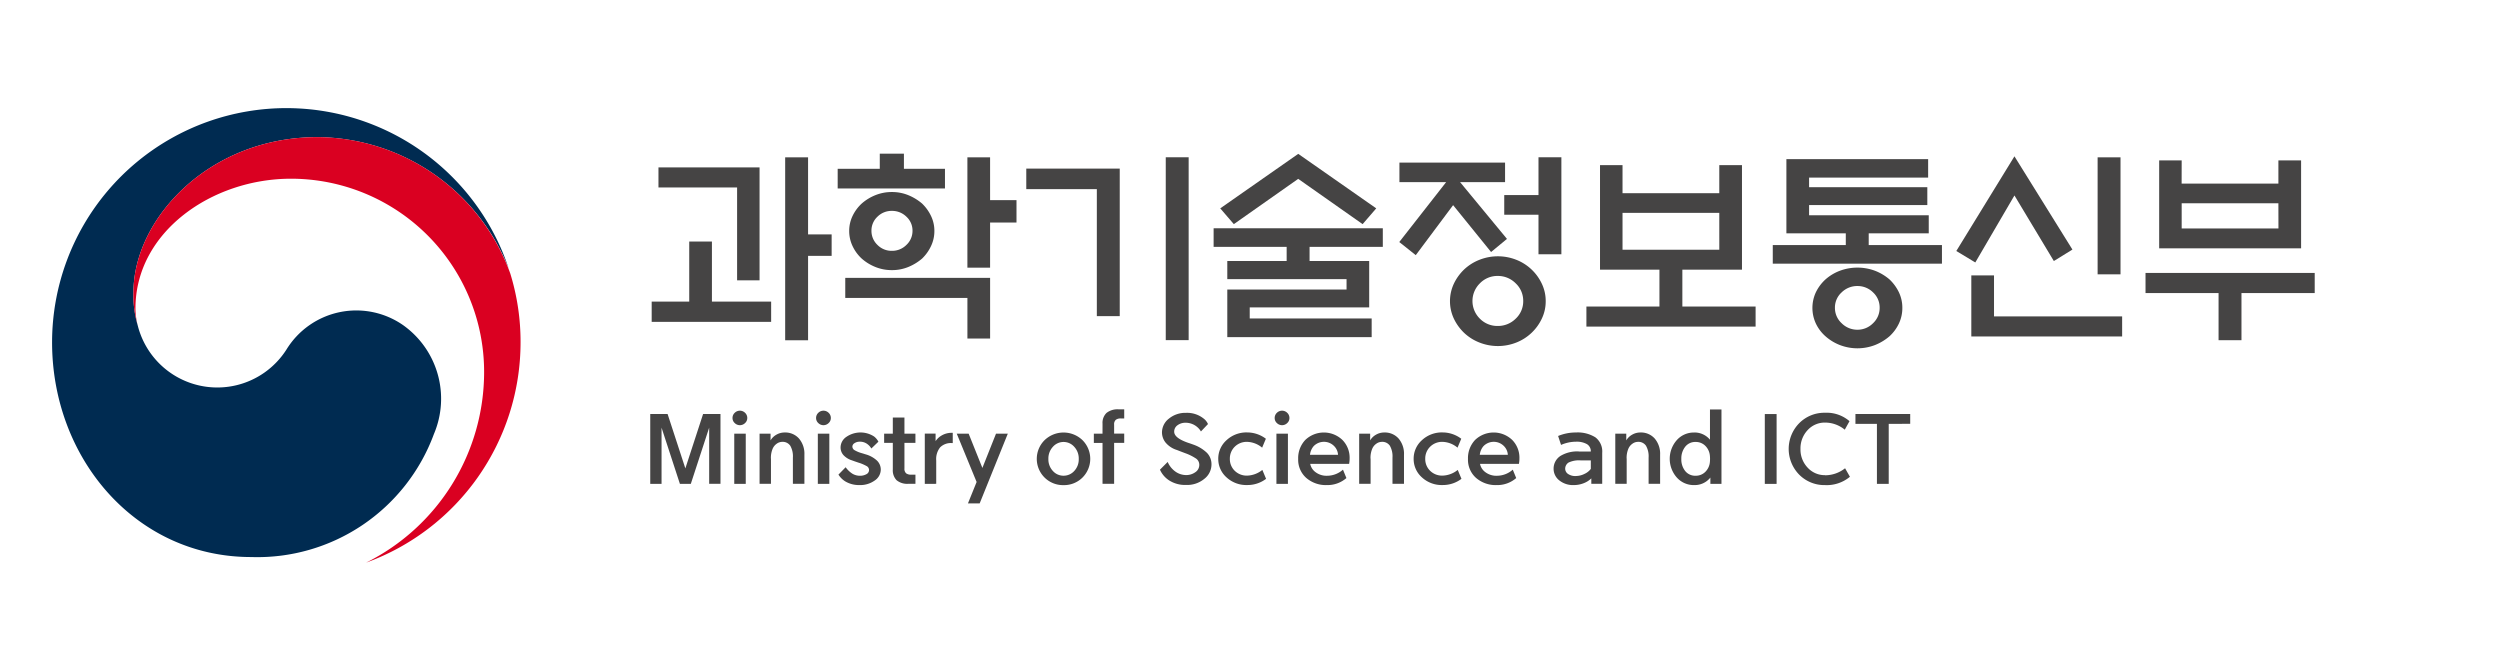 <svg xmlns="http://www.w3.org/2000/svg" xmlns:xlink="http://www.w3.org/1999/xlink" width="192" height="50" viewBox="0 0 192 50">
  <defs>
    <clipPath id="clip-path">
      <rect id="사각형_2" data-name="사각형 2" width="173.769" height="34.915" fill="none"/>
    </clipPath>
  </defs>
  <g id="sponsor-1" transform="translate(-513 -556)">
    <rect id="사각형_24" data-name="사각형 24" width="192" height="50" transform="translate(513 556)" fill="none"/>
    <g id="그룹_3" data-name="그룹 3" transform="translate(517 564.304)">
      <path id="패스_1" data-name="패스 1" d="M137.754,21.634v1.558h-9.175V21.634h2.884V17.022h1.743v4.611ZM135.139,20V12.868H129.1V11.325h7.764V20Zm5.451,4.6h-1.759V10.554h1.759v5.917H142.4v1.652H140.59Z" transform="translate(-82.53 -6.774)" fill="#454444"/>
      <g id="그룹_2" data-name="그룹 2" transform="translate(0 0)">
        <g id="그룹_1" data-name="그룹 1" clip-path="url(#clip-path)">
          <path id="패스_2" data-name="패스 2" d="M176.7,10.927v1.511h-8.24V10.927h3.233V9.762h1.854v1.165ZM169.042,19.3h11.124v4.659h-1.743V20.842h-9.381Zm6.845-3.6a2.683,2.683,0,0,1-.261,1.165,3.236,3.236,0,0,1-.689.96,3.9,3.9,0,0,1-1.046.638,3.269,3.269,0,0,1-1.267.244,3.326,3.326,0,0,1-1.276-.244,3.614,3.614,0,0,1-1.038-.638,3.091,3.091,0,0,1-.705-.96,2.683,2.683,0,0,1-.261-1.165,2.633,2.633,0,0,1,.261-1.157,3.131,3.131,0,0,1,.705-.952,3.62,3.62,0,0,1,1.038-.637,3.326,3.326,0,0,1,1.276-.244,3.269,3.269,0,0,1,1.267.244,3.9,3.9,0,0,1,1.046.637,3.28,3.28,0,0,1,.689.952,2.633,2.633,0,0,1,.261,1.157m-1.68-.016a1.443,1.443,0,0,0-.467-1.078,1.559,1.559,0,0,0-1.117-.448,1.532,1.532,0,0,0-1.11.448,1.453,1.453,0,0,0-.459,1.078,1.477,1.477,0,0,0,.459,1.086,1.516,1.516,0,0,0,1.11.456,1.543,1.543,0,0,0,1.117-.456,1.467,1.467,0,0,0,.467-1.086m5.958,2.833h-1.743V10.045h1.743v3.289h2.028V15.05h-2.028Z" transform="translate(-108.126 -6.266)" fill="#454444"/>
          <path id="패스_3" data-name="패스 3" d="M216.086,22.75h-1.759V12.993h-5.419V11.419h7.178Zm3.534-12.2h1.759V24.592H219.62Z" transform="translate(-134.09 -6.774)" fill="#454444"/>
          <path id="패스_4" data-name="패스 4" d="M254.7,18.038V16.952h-5.609V15.52h12.994v1.432h-5.625v1.086h4.579V21.6h-9.175v.85h9.365v1.432H250.141V20.226H259.3v-.8h-9.159V18.038Zm.887-6.311-4.944,3.478L249.6,13.993l5.99-4.186,5.99,4.186-1.046,1.212Z" transform="translate(-159.885 -6.295)" fill="#454444"/>
          <path id="패스_5" data-name="패스 5" d="M288.9,12.458v-1.5h8.113v1.5h-3.454l3.6,4.36-1.22,1.007-2.916-3.6-2.868,3.84-1.267-1.007,3.6-4.6ZM300.134,21.6a3.078,3.078,0,0,1-.293,1.33,3.632,3.632,0,0,1-1.949,1.841,3.851,3.851,0,0,1-2.86,0,3.641,3.641,0,0,1-1.173-.747,3.7,3.7,0,0,1-.784-1.094,3.165,3.165,0,0,1,0-2.66,3.7,3.7,0,0,1,.784-1.094,3.641,3.641,0,0,1,1.173-.747,3.847,3.847,0,0,1,2.86,0,3.632,3.632,0,0,1,1.949,1.841,3.079,3.079,0,0,1,.293,1.33m-1.727-.016a1.831,1.831,0,0,0-.578-1.354,1.913,1.913,0,0,0-1.387-.567,1.864,1.864,0,0,0-1.362.567,1.9,1.9,0,0,0,0,2.715,1.877,1.877,0,0,0,1.362.559,1.926,1.926,0,0,0,1.387-.559,1.822,1.822,0,0,0,.578-1.361M299.58,18V14.961h-2.63V13.45h2.63v-2.9h1.758V18Z" transform="translate(-185.424 -6.774)" fill="#454444"/>
          <path id="패스_6" data-name="패스 6" d="M339.231,14.379V12.223h1.743V20.25h-4.579v2.833h5.625v1.542H329.026V23.083h5.609V20.25h-4.564V12.223H331.8v2.156Zm0,1.511H331.8v2.833h7.432Z" transform="translate(-211.19 -7.846)" fill="#454444"/>
          <path id="패스_7" data-name="패스 7" d="M370.038,16.647v-5.7h10.886v1.416h-9.143v.74h9.08v1.369h-9.08v.787h9.19v1.385H376.36v.9h5.625v1.432H368.992V17.544H374.6v-.9Zm8.905,5.729a2.768,2.768,0,0,1-.261,1.188,3.151,3.151,0,0,1-.721.983,3.949,3.949,0,0,1-1.117.677,3.75,3.75,0,0,1-2.7,0,3.7,3.7,0,0,1-1.109-.677,3.04,3.04,0,0,1-.737-.983,2.849,2.849,0,0,1,0-2.384,3.244,3.244,0,0,1,.737-.991,3.573,3.573,0,0,1,1.109-.669,3.868,3.868,0,0,1,2.7,0,3.809,3.809,0,0,1,1.117.669,3.372,3.372,0,0,1,.721.991,2.753,2.753,0,0,1,.261,1.2M377.2,22.36a1.578,1.578,0,0,0-.507-1.18,1.678,1.678,0,0,0-1.2-.488,1.7,1.7,0,0,0-1.212.488,1.566,1.566,0,0,0-.515,1.18,1.59,1.59,0,0,0,.515,1.188,1.688,1.688,0,0,0,1.212.5,1.663,1.663,0,0,0,1.2-.5,1.6,1.6,0,0,0,.507-1.188" transform="translate(-236.843 -7.029)" fill="#454444"/>
          <path id="패스_8" data-name="패스 8" d="M412.806,10.334l4.453,7.161-1.426.881-3.027-5.036L409.8,18.486l-1.458-.881Zm-3.312,13.834v-4.69h1.743v3.148h9.84v1.542Zm9.7-13.756h1.759V19.4h-1.759Z" transform="translate(-262.097 -6.633)" fill="#454444"/>
          <path id="패스_9" data-name="패스 9" d="M448.923,19.853h12.994V21.4h-5.625v3.62h-1.759V21.4h-5.609Zm2.773-6.862h7.432V11.213h1.743v6.752h-10.9V11.213H451.7Zm7.432,1.511H451.7v1.936h7.432Z" transform="translate(-288.147 -7.197)" fill="#454444"/>
          <path id="패스_10" data-name="패스 10" d="M133.669,65.6v5.363H132.8V66.65l-1.41,4.317h-.837l-1.41-4.317v4.317h-.868V65.6h1.332l1.364,4.178,1.363-4.178Z" transform="translate(-82.336 -42.109)" fill="#454444"/>
          <path id="패스_11" data-name="패스 11" d="M147.054,65.456a.521.521,0,0,1-.167.381.564.564,0,0,1-.8,0,.521.521,0,0,1-.167-.381.54.54,0,0,1,.167-.4.564.564,0,0,1,.8,0,.54.54,0,0,1,.167.4m-1,1.2h.883v3.855h-.883Z" transform="translate(-93.663 -41.653)" fill="#454444"/>
          <path id="패스_12" data-name="패스 12" d="M152.59,71.565V73.5h-.875V69.649h.844v.516a1.189,1.189,0,0,1,.449-.439,1.257,1.257,0,0,1,.635-.169,1.406,1.406,0,0,1,1.1.465,1.8,1.8,0,0,1,.415,1.243V73.5h-.884V71.488a1.643,1.643,0,0,0-.2-.912.7.7,0,0,0-.62-.3.732.732,0,0,0-.422.143.9.9,0,0,0-.314.389,1.81,1.81,0,0,0-.132.754" transform="translate(-97.38 -44.646)" fill="#454444"/>
          <path id="패스_13" data-name="패스 13" d="M164.975,65.456a.521.521,0,0,1-.167.381.564.564,0,0,1-.8,0,.521.521,0,0,1-.167-.381.54.54,0,0,1,.167-.4.564.564,0,0,1,.8,0,.54.54,0,0,1,.167.4m-1,1.2h.883v3.855h-.883Z" transform="translate(-105.166 -41.653)" fill="#454444"/>
          <path id="패스_14" data-name="패스 14" d="M168.641,72.788l.55-.562a1.917,1.917,0,0,0,.511.492,1.119,1.119,0,0,0,.581.162.976.976,0,0,0,.5-.119.359.359,0,0,0,.205-.319.344.344,0,0,0-.2-.312,3.293,3.293,0,0,0-.469-.212q-.318-.1-.651-.223a1.481,1.481,0,0,1-.658-.415.882.882,0,0,1-.209-.577.988.988,0,0,1,.449-.812,1.915,1.915,0,0,1,2.123-.027,1.2,1.2,0,0,1,.333.4l-.542.523a1.053,1.053,0,0,0-.256-.3.943.943,0,0,0-.643-.223.688.688,0,0,0-.391.112.319.319,0,0,0-.167.265.334.334,0,0,0,.186.285,2.338,2.338,0,0,0,.55.223q.132.039.3.092a2.116,2.116,0,0,1,.856.477.96.96,0,0,1,.29.7,1.018,1.018,0,0,1-.465.827,1.912,1.912,0,0,1-1.185.35,2.046,2.046,0,0,1-1.069-.277,1.639,1.639,0,0,1-.535-.531" transform="translate(-108.245 -44.646)" fill="#454444"/>
          <path id="패스_15" data-name="패스 15" d="M179.992,66.356v1.239h.844V68.3h-.844v1.962a.456.456,0,0,0,.135.381.62.62,0,0,0,.384.1h.326v.7H180.3a1.278,1.278,0,0,1-.914-.277,1.093,1.093,0,0,1-.287-.823V68.3h-.666v-.708h.666V66.356Z" transform="translate(-114.531 -42.592)" fill="#454444"/>
          <path id="패스_16" data-name="패스 16" d="M187.147,73.559V69.7h.829v.577a1.374,1.374,0,0,1,.473-.439,1.492,1.492,0,0,1,.783-.2h.062v.785H189.2a1.171,1.171,0,0,0-.875.331,1.437,1.437,0,0,0-.3,1.008v1.793Z" transform="translate(-120.123 -44.701)" fill="#454444"/>
          <path id="패스_17" data-name="패스 17" d="M195.525,73.524,194,69.815h.914l1.054,2.631,1.046-2.631h.906l-2.161,5.355h-.9Z" transform="translate(-124.521 -44.812)" fill="#454444"/>
          <path id="패스_18" data-name="패스 18" d="M213.216,73.6a2.012,2.012,0,0,1-1.453-.581,2.02,2.02,0,0,1,0-2.874,2.1,2.1,0,0,1,2.909,0,2.028,2.028,0,0,1,0,2.874,2.007,2.007,0,0,1-1.456.581m0-.723a1.1,1.1,0,0,0,.825-.365,1.3,1.3,0,0,0,.345-.927,1.315,1.315,0,0,0-.345-.927,1.09,1.09,0,0,0-1.642,0,1.314,1.314,0,0,0-.345.927,1.3,1.3,0,0,0,.345.927,1.086,1.086,0,0,0,.817.365" transform="translate(-135.538 -44.646)" fill="#454444"/>
          <path id="패스_19" data-name="패스 19" d="M224.067,65.694a1.056,1.056,0,0,1,.306-.823,1.357,1.357,0,0,1,.934-.277h.426v.7h-.256a.619.619,0,0,0-.384.1.455.455,0,0,0-.135.381v.685h.775v.708h-.775v3.147h-.891V67.172H223.4v-.708h.666Z" transform="translate(-143.393 -41.461)" fill="#454444"/>
          <path id="패스_20" data-name="패스 20" d="M237.559,69.716l.6-.6a1.758,1.758,0,0,0,.6.746,1.432,1.432,0,0,0,.8.262,1.19,1.19,0,0,0,.728-.223.668.668,0,0,0,.3-.569.588.588,0,0,0-.306-.512,3.738,3.738,0,0,0-.662-.335q-.357-.131-.744-.284a1.841,1.841,0,0,1-.887-.585,1.262,1.262,0,0,1-.267-.762,1.341,1.341,0,0,1,.535-1.066,1.986,1.986,0,0,1,1.309-.442,2.034,2.034,0,0,1,1.325.415,1.086,1.086,0,0,1,.364.446l-.542.569a1.242,1.242,0,0,0-.256-.316,1.36,1.36,0,0,0-.937-.354,1,1,0,0,0-.6.188.593.593,0,0,0-.26.5q0,.478,1.054.847.194.062.4.138a2.892,2.892,0,0,1,1.058.635,1.252,1.252,0,0,1,.352.9,1.4,1.4,0,0,1-.55,1.1,2.065,2.065,0,0,1-1.4.469,2.273,2.273,0,0,1-1.309-.354,1.9,1.9,0,0,1-.7-.823" transform="translate(-152.481 -41.943)" fill="#454444"/>
          <path id="패스_21" data-name="패스 21" d="M250.078,71.58a1.894,1.894,0,0,1,.631-1.427,2.236,2.236,0,0,1,1.6-.6,2.38,2.38,0,0,1,1.426.485l-.287.685a1.879,1.879,0,0,0-1.139-.446,1.3,1.3,0,0,0-.968.377,1.265,1.265,0,0,0-.372.923,1.251,1.251,0,0,0,.372.919,1.306,1.306,0,0,0,.968.373,1.94,1.94,0,0,0,1.155-.438l.287.685a2.358,2.358,0,0,1-1.441.477,2.244,2.244,0,0,1-1.6-.592,1.883,1.883,0,0,1-.631-1.424" transform="translate(-160.516 -44.646)" fill="#454444"/>
          <path id="패스_22" data-name="패스 22" d="M263.317,65.456a.521.521,0,0,1-.167.381.564.564,0,0,1-.8,0,.521.521,0,0,1-.167-.381.54.54,0,0,1,.167-.4.564.564,0,0,1,.8,0,.54.54,0,0,1,.167.4m-1,1.2h.883v3.855h-.883Z" transform="translate(-168.288 -41.653)" fill="#454444"/>
          <path id="패스_23" data-name="패스 23" d="M268.143,71.965a1.036,1.036,0,0,0,.333.577,1.4,1.4,0,0,0,.984.338,1.831,1.831,0,0,0,1.2-.469l.264.646a2.209,2.209,0,0,1-1.488.539,2.3,2.3,0,0,1-1.6-.554,1.862,1.862,0,0,1-.616-1.454,2.029,2.029,0,0,1,.546-1.458,2.064,2.064,0,0,1,2.851,0,1.941,1.941,0,0,1,.554,1.408,2.3,2.3,0,0,1-.039.431Zm-.015-.693h2.153a1.034,1.034,0,0,0-.318-.689,1.1,1.1,0,0,0-1.557.027,1.214,1.214,0,0,0-.279.662" transform="translate(-171.52 -44.646)" fill="#454444"/>
          <path id="패스_24" data-name="패스 24" d="M281.178,71.565V73.5H280.3V69.649h.844v.516a1.189,1.189,0,0,1,.449-.439,1.257,1.257,0,0,1,.635-.169,1.406,1.406,0,0,1,1.1.465,1.8,1.8,0,0,1,.415,1.243V73.5h-.884V71.488a1.644,1.644,0,0,0-.2-.912.7.7,0,0,0-.62-.3.733.733,0,0,0-.422.143.9.9,0,0,0-.314.389,1.81,1.81,0,0,0-.132.754" transform="translate(-179.916 -44.646)" fill="#454444"/>
          <path id="패스_25" data-name="패스 25" d="M291.978,71.58a1.894,1.894,0,0,1,.631-1.427,2.236,2.236,0,0,1,1.6-.6,2.38,2.38,0,0,1,1.426.485l-.287.685a1.879,1.879,0,0,0-1.139-.446,1.3,1.3,0,0,0-.968.377,1.265,1.265,0,0,0-.372.923,1.251,1.251,0,0,0,.372.919,1.306,1.306,0,0,0,.968.373,1.94,1.94,0,0,0,1.155-.438l.286.685a2.358,2.358,0,0,1-1.441.477,2.244,2.244,0,0,1-1.6-.592,1.883,1.883,0,0,1-.631-1.424" transform="translate(-187.41 -44.646)" fill="#454444"/>
          <path id="패스_26" data-name="패스 26" d="M304.554,71.965a1.038,1.038,0,0,0,.333.577,1.4,1.4,0,0,0,.984.338,1.831,1.831,0,0,0,1.2-.469l.264.646a2.21,2.21,0,0,1-1.488.539,2.3,2.3,0,0,1-1.6-.554,1.862,1.862,0,0,1-.616-1.454,2.029,2.029,0,0,1,.546-1.458,2.063,2.063,0,0,1,2.851,0,1.941,1.941,0,0,1,.554,1.408,2.3,2.3,0,0,1-.039.431Zm-.015-.693h2.153a1.034,1.034,0,0,0-.318-.689,1.1,1.1,0,0,0-1.557.027,1.214,1.214,0,0,0-.279.662" transform="translate(-194.89 -44.646)" fill="#454444"/>
          <path id="패스_27" data-name="패스 27" d="M323.93,71.018h.914a.628.628,0,0,0-.294-.565,1.59,1.59,0,0,0-.852-.188h-.023a2.9,2.9,0,0,0-1.116.246l-.225-.685a3.5,3.5,0,0,1,1.348-.269h.016a2.56,2.56,0,0,1,1.5.373,1.361,1.361,0,0,1,.523,1.189V73.5h-.837V73.08a1.685,1.685,0,0,1-.608.381,2.073,2.073,0,0,1-.732.135,1.681,1.681,0,0,1-1.127-.366,1.133,1.133,0,0,1-.43-.9,1.161,1.161,0,0,1,.534-.977,2.487,2.487,0,0,1,1.41-.339m-.24,1.885a1.5,1.5,0,0,0,.674-.165,1.226,1.226,0,0,0,.48-.381V71.7h-.783a1.838,1.838,0,0,0-.93.169.565.565,0,0,0-.255.462.489.489,0,0,0,.217.408.979.979,0,0,0,.6.162" transform="translate(-206.671 -44.646)" fill="#454444"/>
          <path id="패스_28" data-name="패스 28" d="M336.094,71.565V73.5h-.875V69.649h.844v.516a1.189,1.189,0,0,1,.449-.439,1.257,1.257,0,0,1,.635-.169,1.406,1.406,0,0,1,1.1.465,1.8,1.8,0,0,1,.415,1.243V73.5h-.884V71.488a1.643,1.643,0,0,0-.2-.912.7.7,0,0,0-.62-.3.732.732,0,0,0-.422.143.9.9,0,0,0-.314.389,1.81,1.81,0,0,0-.132.754" transform="translate(-215.165 -44.646)" fill="#454444"/>
          <path id="패스_29" data-name="패스 29" d="M348.8,66.386a1.539,1.539,0,0,1,1.185.554V64.616h.883v5.717h-.852v-.485a1.529,1.529,0,0,1-1.216.577,1.747,1.747,0,0,1-1.379-.6,2.171,2.171,0,0,1,0-2.835,1.742,1.742,0,0,1,1.379-.6m1.178,2.27a2.562,2.562,0,0,0,0-.492,1.209,1.209,0,0,0-.326-.731,1.018,1.018,0,0,0-.767-.323.97.97,0,0,0-.806.373,1.45,1.45,0,0,0-.294.927,1.429,1.429,0,0,0,.294.927.978.978,0,0,0,.806.366,1.02,1.02,0,0,0,.767-.323,1.2,1.2,0,0,0,.326-.723" transform="translate(-222.659 -41.475)" fill="#454444"/>
          <rect id="사각형_1" data-name="사각형 1" width="0.906" height="5.363" transform="translate(131.537 23.495)" fill="#454444"/>
          <path id="패스_30" data-name="패스 30" d="M375.193,70.14a2.464,2.464,0,0,0,1.542-.539l.372.654a2.776,2.776,0,0,1-1.914.639,2.715,2.715,0,0,1-1.979-.8,2.82,2.82,0,0,1,0-3.955,2.714,2.714,0,0,1,1.979-.8,2.678,2.678,0,0,1,1.882.646l-.364.654a2.388,2.388,0,0,0-1.518-.546,1.775,1.775,0,0,0-1.325.569,2.043,2.043,0,0,0-.558,1.454,2.015,2.015,0,0,0,.558,1.447,1.774,1.774,0,0,0,1.325.569" transform="translate(-239.033 -41.943)" fill="#454444"/>
          <path id="패스_31" data-name="패스 31" d="M389.274,66.358v4.609h-.906V66.358h-1.65V65.6h4.206v.754Z" transform="translate(-248.22 -42.109)" fill="#454444"/>
          <path id="패스_32" data-name="패스 32" d="M26.953,16.663A6.292,6.292,0,0,0,18,18.541,6.3,6.3,0,0,1,6.608,16.809h0c-.006-.024-.012-.043-.017-.066s-.016-.053-.021-.081a8.062,8.062,0,0,1-.322-2.5c0-5.647,5.792-11.933,14.138-11.933A15.914,15.914,0,0,1,35.076,12.346c-.021-.063-.041-.126-.062-.192A17.994,17.994,0,0,0,0,17.991c0,8.882,6.4,16.486,15.29,16.486a14.453,14.453,0,0,0,14.036-9.45,6.932,6.932,0,0,0-2.373-8.364" transform="translate(0 0)" fill="#002b51"/>
          <path id="패스_33" data-name="패스 33" d="M46.383,16.69A15.86,15.86,0,0,0,31.58,6.219c-8.346,0-14.138,6.286-14.138,11.933a8.062,8.062,0,0,0,.322,2.5,5.322,5.322,0,0,1-.165-1.284c0-5.88,5.887-9.955,11.94-9.955A14.835,14.835,0,0,1,44.375,24.25,16.355,16.355,0,0,1,35.308,38.9l0,0A18,18,0,0,0,47.174,21.983a17.737,17.737,0,0,0-.791-5.293" transform="translate(-11.195 -3.992)" fill="#da0021"/>
        </g>
      </g>
    </g>
  </g>
</svg>
